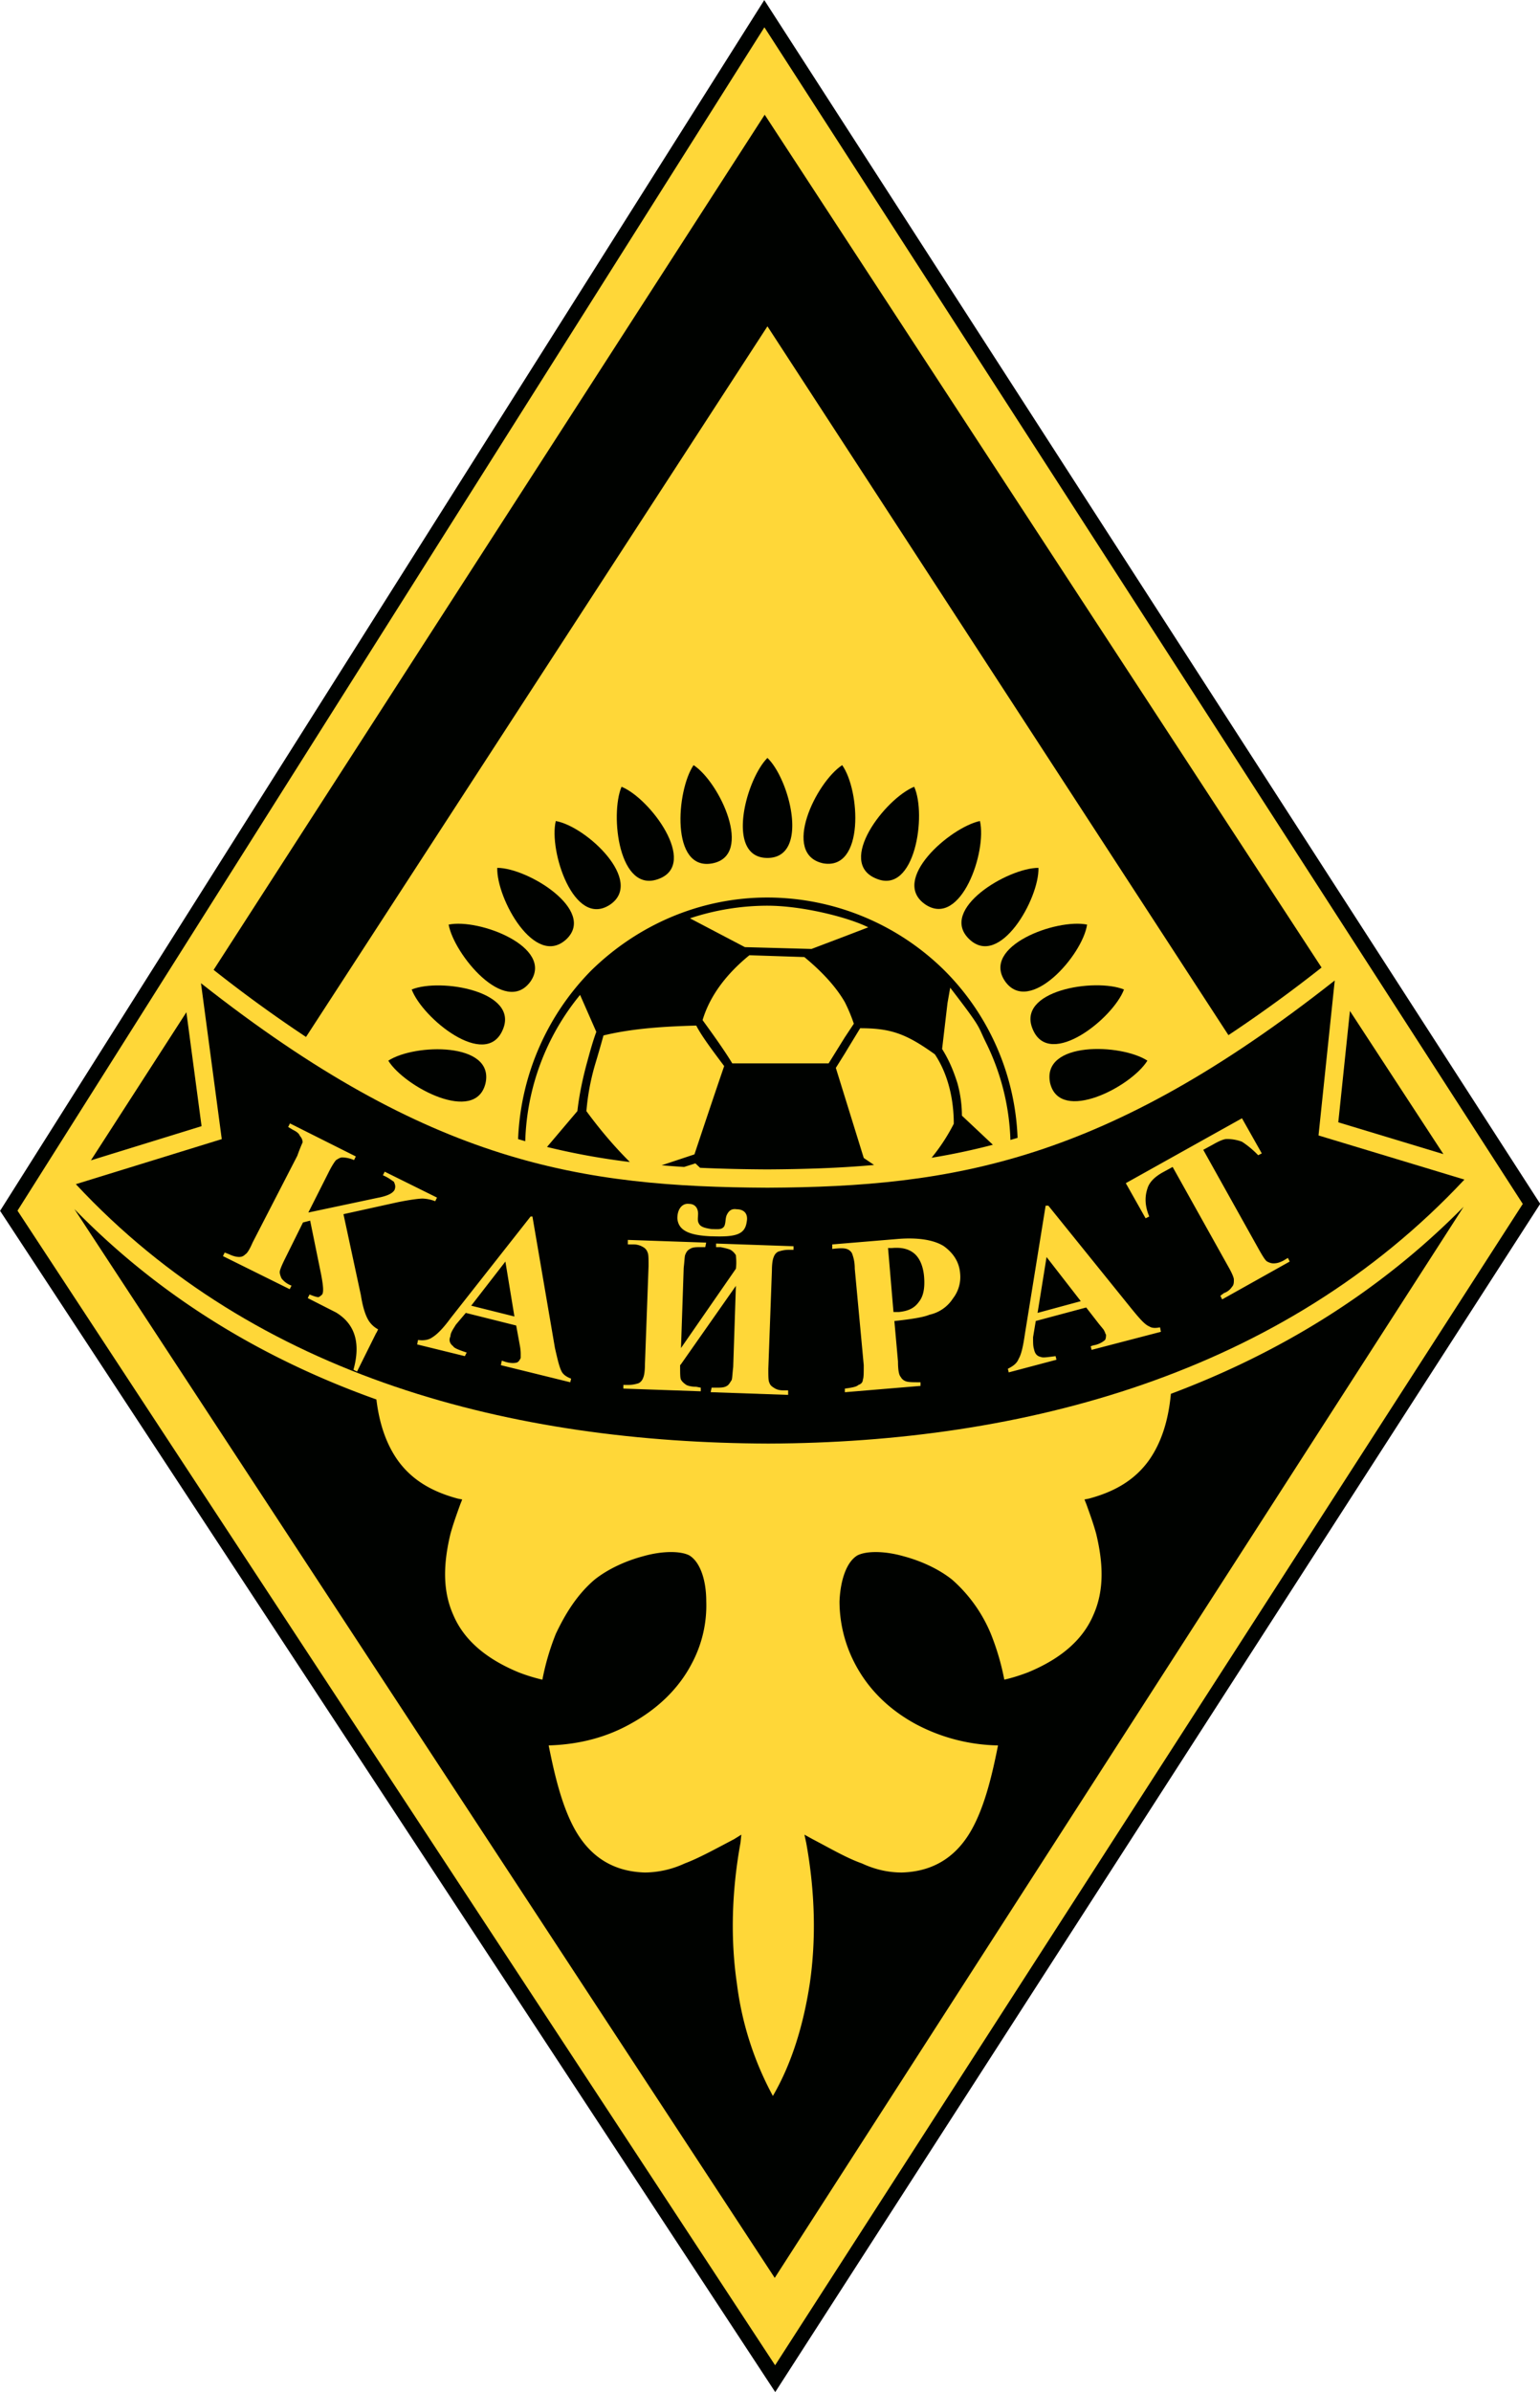 <svg xmlns="http://www.w3.org/2000/svg" width="161.05" height="250"><path d="m115.03 424.44 181.22-286.96 184 285.3-181.4 281.63Z" style="fill:#000200;fill-rule:evenodd" transform="translate(-50.72 -60.62) scale(.441)"/><path d="m119.16 424.4 177.12-280.47L476.12 422.8l-177.3 275.25Z" style="fill:#ffd738;fill-rule:evenodd" transform="translate(-50.72 -60.62) scale(.441)"/><path d="m132.65 424.02 166.08 253.32 163.36-253.86c-20.05 20.32-43.75 34.7-69.42 44.33-.63 6.85-2.5 11.88-5.12 15.64-3.63 5.13-8.75 7.7-14.3 9.19l-1.07.21.43 1.07c.85 2.35 1.7 4.7 2.34 7.04 1.71 7.05 1.93 13.46-.64 19.22-2.35 5.56-7.26 10.25-15.59 13.67-1.7.64-3.63 1.28-5.55 1.7a59.08 59.08 0 0 0-3.2-10.88 34.83 34.83 0 0 0-9.18-12.82c-3.2-2.56-7.48-4.48-11.53-5.55-4.49-1.28-8.76-1.28-10.9-.21-2.56 1.5-4.05 5.76-4.27 10.89a31.9 31.9 0 0 0 3.63 14.73c3 5.77 7.7 10.67 14.31 14.3a43.1 43.1 0 0 0 19.65 5.13c-1.28 6.4-3 14.1-6.2 19.87-3.2 5.76-8.32 10.03-16.65 10.25-3 0-6.2-.64-9.4-2.14-3.63-1.28-7.26-3.42-11.74-5.77l-1.92-1.06.42 1.92c2.14 11.74 2.35 23.06.86 33.31-1.5 9.82-4.27 19-8.76 26.7a75.43 75.43 0 0 1-8.54-26.7c-1.5-10.25-1.28-21.57.86-33.31l.2-1.92-1.7 1.06c-4.48 2.35-8.33 4.49-11.74 5.77a22.9 22.9 0 0 1-9.4 2.14c-8.33-.22-13.45-4.49-16.66-10.25-3.2-5.77-4.9-13.47-6.19-19.87 7.69-.22 14.1-2.14 19.43-5.13 6.62-3.63 11.53-8.53 14.52-14.3a29.16 29.16 0 0 0 3.42-14.73c0-5.13-1.5-9.4-4.06-10.9-2.13-1.06-6.4-1.06-10.89.22-4.05 1.07-8.33 3-11.53 5.55-4.27 3.64-7.05 8.33-9.18 12.82a59.04 59.04 0 0 0-3.2 10.89 42.13 42.13 0 0 1-5.56-1.71c-8.32-3.42-13.24-8.11-15.58-13.67-2.57-5.76-2.35-12.17-.65-19.22.65-2.34 1.5-4.7 2.35-7.04l.43-1.07-1.07-.21c-5.55-1.5-10.67-4.06-14.3-9.19-2.45-3.51-4.24-8.13-4.98-14.3-26.53-9.46-51.02-23.98-71.62-45.13zM457.3 411l-22.17-33.93-2.76 26.39zm-28.9-44.23L296.35 164.65 165.67 367.33a324.52 324.52 0 0 0 21.91 15.9L297 214.8l109.32 168a332.38 332.38 0 0 0 22.1-16.04zm-269.19 10.6-22.64 35.1 26.24-8.1z" style="fill:#000200;fill-rule:evenodd" transform="translate(-50.72 -60.62) scale(.441)"/><path d="M297 418.96c-44-.22-79.88-5.55-134.33-48.47l4.93 36.95-34.6 10.68c42.93 46.12 103.99 61.27 164.2 61.48 60.44-.21 121.94-16.44 165.08-62.57l-34.6-10.46 3.85-36.73c-54.46 42.92-90.34 48.9-134.54 49.12z" style="fill:#000200;fill-rule:evenodd" transform="translate(-50.72 -60.62) scale(.441)"/><path d="M297 350.18a59.83 59.83 0 0 1 42.03 17.34 59.28 59.28 0 0 1 17.29 39.62l-1.7.5a56.04 56.04 0 0 0-5.76-23c-2.19-4.4-.78-3.03-8.52-13.09l-.64 3.63-1.28 10.9c1.81 2.9 2.8 5.5 3.63 8.1a29.06 29.06 0 0 1 1.07 7.7l7.34 6.9c-4.77 1.25-9.6 2.27-14.53 3.08l.82-1.04a44.25 44.25 0 0 0 4.44-7.02c0-5.67-1.3-11.66-4.48-16.45-6.83-4.9-10.46-6.19-17.72-6.19l-2.82 4.63-.81 1.35-2.14 3.42 6.62 21.35 2.44 1.66c-8.41.76-16.86 1-25.29 1.05-5.31-.03-10.64-.13-15.96-.38l-1.12-1.05-2.67.85c-1.77-.11-3.55-.24-5.32-.4l7.77-2.58c2.33-6.99 4.66-13.97 7.05-20.93-2.5-3.33-5.4-7.17-6.62-9.6-7.26.2-14.95.63-22 2.34a266.2 266.2 0 0 1-1.91 6.62 55.41 55.41 0 0 0-2.14 11.32c3.7 5.04 7.12 8.88 10.3 12.06-6.72-.82-13.24-2-19.64-3.57l7.2-8.5c.43-3.84 1.29-7.9 2.35-11.74.64-2.35 1.28-4.7 2.14-7.04l-3.85-8.76a57.15 57.15 0 0 0-13 34.68l-1.7-.5a60.32 60.32 0 0 1 17.3-39.92c11.21-11 26.08-17.34 41.82-17.34zm23.9 7.06c-4.74-2.37-15.6-5.12-23.9-5.12a58.55 58.55 0 0 0-18.37 2.99l13.02 6.83 15.8.43c7.5-2.84 7.35-2.78 13.46-5.13zm-5.54 26.06-3.85 6.19h-22.85c-1.92-3.2-5.11-7.6-7.04-10.25 1.85-6.2 6.14-11.35 11.1-15.38l13.03.43c3.63 3 7.26 6.62 9.6 10.68a39.02 39.02 0 0 1 2.14 5.12zM297 317.1c5.33 5.12 10.03 23.7 0 23.7-10.05 0-5.13-18.58 0-23.7z" style="fill:#000200;fill-rule:evenodd" transform="translate(-50.72 -60.62) scale(.441)"/><path d="M279.48 318.8c6.2 4.06 14.3 21.36 4.49 23.28-10.04 1.93-8.55-17.3-4.49-23.27z" style="fill:#000200;fill-rule:evenodd" transform="translate(-50.72 -60.62) scale(.441)"/><path d="M262.4 323.93c6.83 2.78 18.15 18.15 8.97 21.78-9.61 3.85-11.75-15.16-8.97-21.78z" style="fill:#000200;fill-rule:evenodd" transform="translate(-50.72 -60.62) scale(.441)"/><path d="M246.8 332.05c7.27 1.28 21.15 14.3 12.82 19.86-8.54 5.55-14.52-12.82-12.81-19.86z" style="fill:#000200;fill-rule:evenodd" transform="translate(-50.72 -60.62) scale(.441)"/><path d="M232.93 343.15c7.26 0 23.49 10.04 16.44 16.87-7.47 7.05-16.65-9.6-16.44-16.87z" style="fill:#000200;fill-rule:evenodd" transform="translate(-50.72 -60.62) scale(.441)"/><path d="M221.4 356.6c7.26-1.5 24.98 5.34 19.43 13.46-5.98 8.33-18.15-6.4-19.43-13.46z" style="fill:#000200;fill-rule:evenodd" transform="translate(-50.72 -60.62) scale(.441)"/><path d="M212.64 371.98c6.84-2.78 25.63.43 21.57 9.6-4.06 9.4-19-2.77-21.57-9.6z" style="fill:#000200;fill-rule:evenodd" transform="translate(-50.72 -60.62) scale(.441)"/><path d="M207.09 388.85c6.2-4.06 25.2-4.49 23.06 5.34-2.35 9.82-19.22.85-23.06-5.34zM314.72 318.8c4.27 5.99 5.33 25-4.49 23.28-10.04-2.13-1.7-19.22 4.49-23.27z" style="fill:#000200;fill-rule:evenodd" transform="translate(-50.72 -60.62) scale(.441)"/><path d="M331.8 323.93c2.99 6.62.21 25.63-8.97 21.78-9.61-3.84 2.14-19 8.97-21.78z" style="fill:#000200;fill-rule:evenodd" transform="translate(-50.72 -60.62) scale(.441)"/><path d="M347.39 332.05c1.7 7.26-4.49 25.2-12.82 19.86-8.75-5.77 5.77-18.37 12.82-19.86z" style="fill:#000200;fill-rule:evenodd" transform="translate(-50.72 -60.62) scale(.441)"/><path d="M361.27 343.15c.21 7.26-9.18 23.92-16.45 16.87-7.26-7.05 9.19-16.87 16.45-16.87z" style="fill:#000200;fill-rule:evenodd" transform="translate(-50.72 -60.62) scale(.441)"/><path d="M372.8 356.6c-1.07 7.26-13.67 21.57-19.43 13.46-5.77-8.33 12.17-14.95 19.43-13.46z" style="fill:#000200;fill-rule:evenodd" transform="translate(-50.72 -60.62) scale(.441)"/><path d="M381.55 371.98c-2.56 6.83-17.5 18.8-21.56 9.6-4.27-9.39 14.73-12.38 21.56-9.6z" style="fill:#000200;fill-rule:evenodd" transform="translate(-50.72 -60.62) scale(.441)"/><path d="M387.1 388.85c-3.84 6.2-20.7 14.95-23.06 5.34-2.13-10.04 16.87-9.4 23.07-5.34z" style="fill:#000200;fill-rule:evenodd" transform="translate(-50.72 -60.62) scale(.441)"/><path d="M283.76 430.48c-5.13-.21-7.9-1.28-8.12-4.27 0-2.35 1.28-3.63 2.78-3.42 1.28 0 2.13.86 2.13 2.35 0 .85-.21 1.7.22 2.35.42.85 1.7 1.07 2.99 1.28 1.49 0 2.34.21 2.98-.64.43-.85.22-1.92.65-2.78.42-.85 1.06-1.5 2.34-1.28 1.5 0 2.78.86 2.35 3-.42 2.98-2.56 3.62-8.32 3.4zM409.53 402.5l4.7 8.33-.86.43a21.5 21.5 0 0 0-3.84-3.2 9.97 9.97 0 0 0-3.63-.64c-.64 0-1.7.42-3.2 1.28l-2.35 1.28 13.24 23.7c.85 1.5 1.5 2.56 1.92 2.78.43.21.85.43 1.5.43.85 0 1.49-.22 2.34-.65l1.07-.64.43.86-16.02 8.97-.42-.86.85-.64a3.71 3.71 0 0 0 1.92-1.5c.43-.42.43-1.06.43-1.7 0-.43-.43-1.5-1.28-2.99l-13.24-23.7-2.35 1.28c-1.92 1.07-3.2 2.35-3.63 3.84-.64 1.92-.64 4.06.43 6.62l-.86.43-4.7-8.33zM372.59 447.35l-11.96 3.2-.64 3.85c0 1.28 0 2.13.21 2.77.22 1.07.64 1.71 1.71 1.92.43.22 1.7 0 3.42-.21l.21.85-11.32 3-.21-.86c1.28-.64 2.14-1.28 2.56-2.35.64-1.07 1.07-2.99 1.5-5.98l4.9-30.32h.65l19.65 24.34c1.92 2.35 3.2 3.85 4.27 4.27.64.43 1.5.43 2.56.22l.21 1.06-16.44 4.28-.21-.86.64-.21a5.6 5.6 0 0 0 2.77-1.28c.22-.43.22-.86.22-1.28-.22-.22-.22-.65-.43-.86 0-.21-.43-.64-1.28-1.7zm-1.28-1.5-8.12-10.46-2.13 13.24zM327.1 450.55l.86 9.61c0 1.92.21 3.2.64 3.63.21.43.64.86 1.28 1.07.64.21 1.7.21 3.42.21v.86l-17.94 1.5v-.86c1.7-.22 2.78-.43 3.2-.86.64-.21 1.07-.64 1.07-1.28.21-.42.21-1.7.21-3.41l-2.13-22.85c0-1.93-.43-3-.64-3.63a2.19 2.19 0 0 0-1.28-1.07c-.64-.21-1.71-.21-3.42 0v-1.07l15.37-1.28c4.92-.43 8.76.21 11.1 1.7 2.36 1.72 3.64 3.85 3.85 6.41a8.29 8.29 0 0 1-1.7 5.98 8.85 8.85 0 0 1-5.56 3.85c-1.5.64-4.48 1.07-8.33 1.5zm-1.5-17.3 1.29 15.17h1.28c2.14-.22 3.63-.86 4.7-2.35 1.07-1.28 1.5-3.2 1.28-5.98-.21-2.56-1.07-4.49-2.35-5.55-1.28-1.07-2.99-1.5-5.34-1.28zM237.42 451.62l-11.95-2.99-2.35 2.78c-.64 1.06-1.29 1.92-1.29 2.77-.42.86-.2 1.71.65 2.35.2.43 1.28.86 3.2 1.5l-.43.85-11.32-2.78.22-1.06c1.28.21 2.56 0 3.41-.64 1.07-.64 2.57-2.14 4.28-4.49l19-24.13h.43l5.34 31.18c.64 2.77 1.06 4.7 1.7 5.76.43.64 1.07 1.07 2.14 1.5l-.21.85-16.45-4.05.22-1.07.64.21c1.28.43 2.35.43 2.99.21.42-.2.64-.64.85-1.06v-1.07s0-.85-.21-1.92zm-.42-2.14-2.14-13.02-8.11 10.46zM276.5 456.96l13.02-18.8c.21-1.7 0-2.77 0-3.2a3.63 3.63 0 0 0-1.28-1.28c-.43-.21-1.28-.42-2.35-.64h-1.07v-.85l18.37.64v.85h-1.28c-.86 0-1.71.22-2.35.43-.43.21-.86.64-1.07 1.28-.21.43-.43 1.5-.43 3.2l-.85 23.28c0 1.7 0 2.78.21 3.2.22.64.43.86 1.07 1.28.64.43 1.28.64 2.35.64h1.07v1.07l-18.37-.64.22-1.07h1.06c1.07 0 1.92 0 2.57-.42.42-.22.64-.64 1.06-1.28.22-.22.22-1.5.43-3.2l.64-19.23-13.03 18.58-.2.22c0 1.92 0 2.99.2 3.41.22.43.65.86 1.29 1.28.42.22 1.28.43 2.35.43l1.06.21v.86l-18.36-.64v-.86h1.07c1.06 0 1.92-.21 2.56-.42.43-.22.85-.64 1.07-1.28.21-.43.42-1.5.42-3.2l.86-23.28c0-1.71 0-2.78-.22-3.2a2.19 2.19 0 0 0-1.06-1.29 4.3 4.3 0 0 0-2.35-.64h-1.28v-1.07l18.57.64-.21 1.07h-1.07c-1.07 0-1.92 0-2.56.43-.43.21-.85.64-1.07 1.28-.21.21-.21 1.5-.42 3.2zM196.46 425.23l4.13 19.2c.44 2.78 1.09 4.91 1.95 6.19a6.05 6.05 0 0 0 2.14 1.91l-.42.86-.03-.01-4.55 9.15-.85-.42c1.76-6.32.38-10.85-4.15-13.59l-6.69-3.4.43-.85c1.06.42 1.7.63 2.13.63.43-.21.64-.43.86-.64.42-.64.2-2.35-.24-4.7l-2.61-12.8-1.7.44-4.24 8.55c-.85 1.71-1.27 2.78-1.27 3.21 0 .43.22 1.07.43 1.5a5.17 5.17 0 0 0 2.36 1.7l-.43.85-15.83-7.84.42-.85 1.07.42c.86.42 1.71.63 2.35.63.65 0 1.07-.22 1.5-.65.42-.21 1.06-1.28 1.7-2.78l10.59-20.54a45.34 45.34 0 0 1 1.27-3.21 2.3 2.3 0 0 0-.65-1.5c-.22-.63-.86-1.06-1.71-1.48l-1.07-.64.42-.85 15.62 7.83-.42.86a7.36 7.36 0 0 0-2.78-.63c-.43 0-.85.22-1.5.65-.2.21-.84 1.07-1.7 2.78l-4.86 9.63 16.42-3.48c2.35-.44 3.63-1.09 4.05-1.94.21-.64.21-1.07-.22-1.92-.43-.21-1.07-.85-2.57-1.49l.43-.85 12.4 6.14-.42.86a9.41 9.41 0 0 0-2.99-.63c-.64 0-2.77.22-5.97.88z" style="fill:#ffd738;fill-rule:evenodd" transform="translate(-50.72 -60.62) scale(.441)"/></svg>